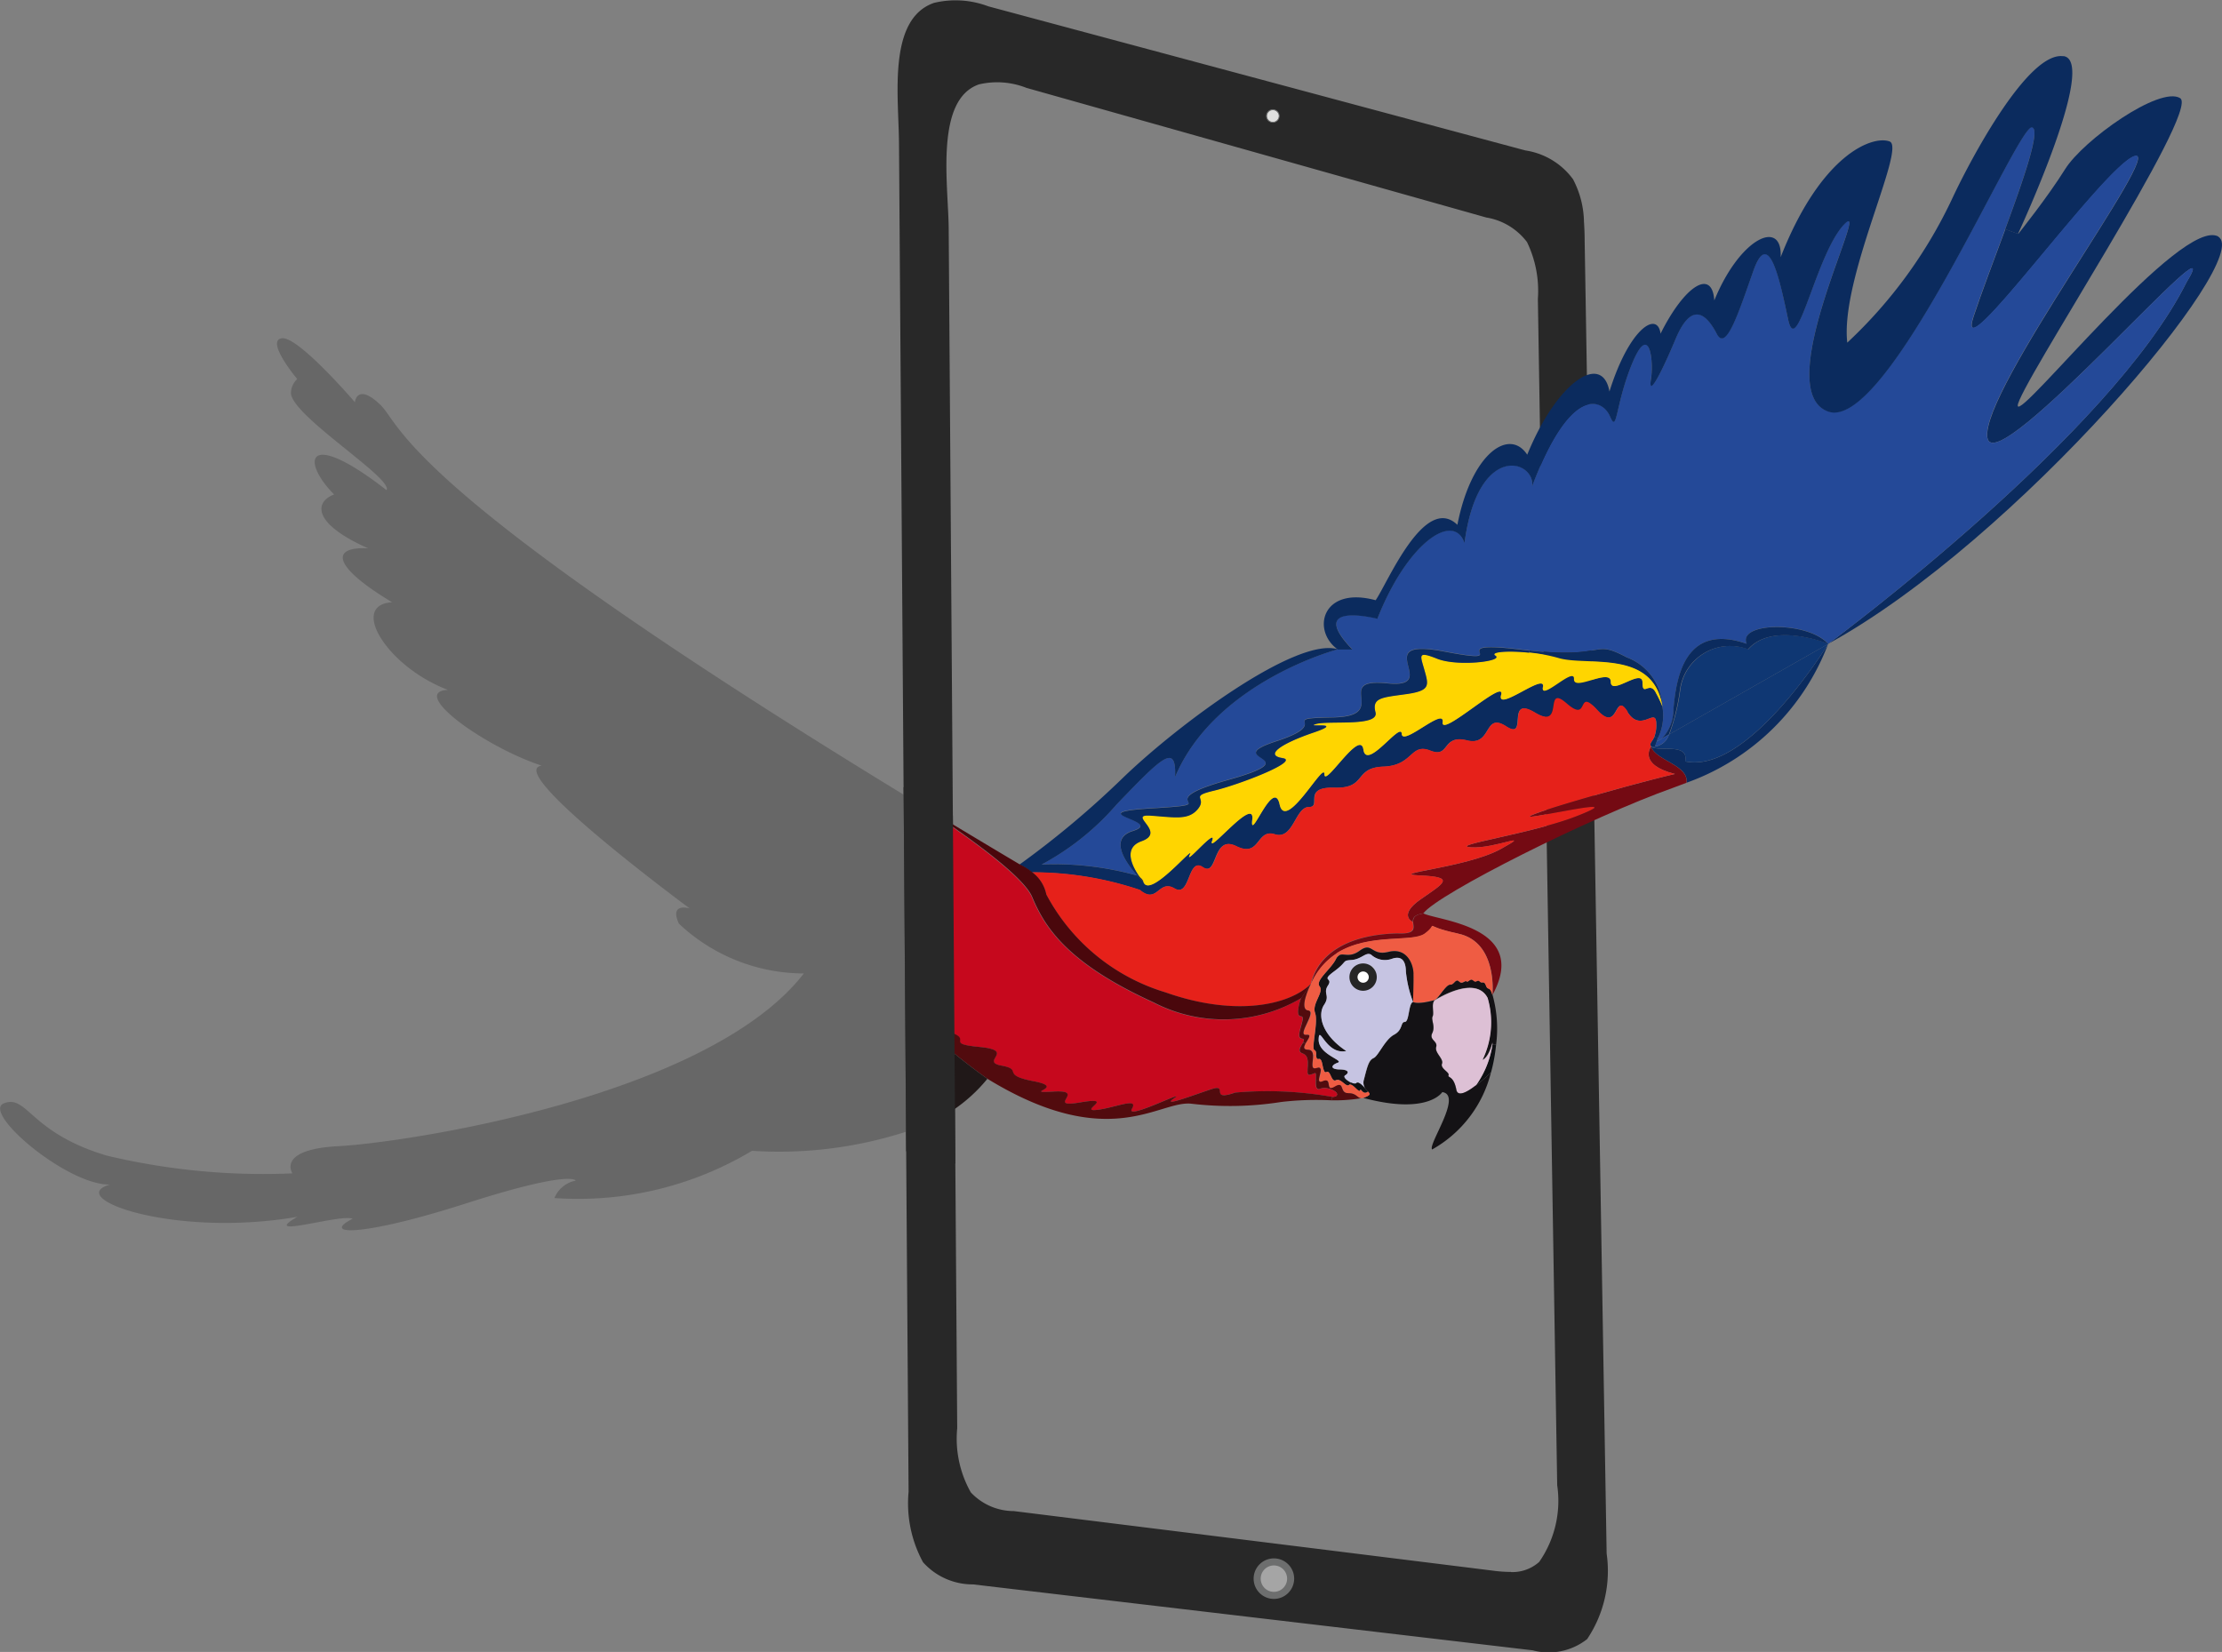 <svg xmlns="http://www.w3.org/2000/svg" xmlns:xlink="http://www.w3.org/1999/xlink" width="52.181" height="38.801" viewBox="0 0 52.181 38.801">
  <rect x="0" y="0" width="52.181" height="38.801" fill="#808080" stroke="none"/>
  <defs>
    <clipPath id="clip-path">
      <rect id="Rectangle_496" data-name="Rectangle 496" width="21.301" height="20.949" fill="none"/>
    </clipPath>
  </defs>
  <g id="Group_934" data-name="Group 934" transform="translate(-10.915 -11.808)">
    <path id="Path_1370" data-name="Path 1370" d="M66.8,17.034a2.223,2.223,0,0,0-.258-1.017,1.7,1.7,0,0,0-1.12-.676L52.812,11.957a2.173,2.173,0,0,0-1.277-.081c-1.092.38-.829,2.194-.821,3.292l.033,4.7q.034,4.7.067,9.4l.067,9.4.058,8.18a2.894,2.894,0,0,0,.339,1.653,1.563,1.563,0,0,0,1.177.521l13.138,1.548a1.46,1.46,0,0,0,1.281-.263,2.873,2.873,0,0,0,.458-2.009q-.258-15.41-.516-30.821c0-.147-.006-.3-.015-.448m-1.716,31.7a3.153,3.153,0,0,1-.431-.031L53.41,47.3a1.383,1.383,0,0,1-1.01-.44,2.566,2.566,0,0,1-.319-1.507l-.1-14.087-.1-14.087c-.007-1.02-.333-3.029.711-3.389a1.868,1.868,0,0,1,1.115.082l10.8,3.045a1.5,1.5,0,0,1,.955.577,2.631,2.631,0,0,1,.255,1.336q.227,13.932.454,27.863a2.51,2.51,0,0,1-.422,1.8.942.942,0,0,1-.663.239" transform="translate(-18.687)" fill="#282828"/>
    <path id="Path_1371" data-name="Path 1371" d="M101.074,19.374c.864.5-4.733,7.138-9.154,9.56.2-.148,6.624-4.917,8.408-8.485,1.135-1.864-4.523,4.742-4.675,3.641s4.184-6.843,3.457-6.606-4.269,5.235-3.778,3.761c.185-.556.473-1.314.744-2.047l.3.109,0,.005c.039-.05.685-.857,1.1-1.519.421-.683,2.227-1.968,2.705-1.672s-3.84,6.841-3.815,7.223,3.855-4.467,4.716-3.971" transform="translate(-38.067 -2.007)" fill="#0b2b5e"/>
    <path id="Path_1372" data-name="Path 1372" d="M79.274,24.736c.153,1.1,5.81-5.505,4.675-3.641-1.784,3.567-8.209,8.336-8.408,8.485l-.005,0h0c-.486-.543-2.133-.511-1.911,0-1.479-.514-1.659.847-1.721,1.538a.974.974,0,0,1-.276.692l-.117.066,0,0,.03-.087a1.2,1.2,0,0,0,.1-.744,1.284,1.284,0,0,0-.823-1.142c-.858-.456-.424.04-2.3-.167l-.158-.019c-2.058-.254-.024.387-1.841.04s-.025.881-1.338.747.112.774-1.272.8.049.107-1.333.56.875.347-1.125.907.051.561-1.766.667.295.294-.479.534c-.588.182-.138.779.111,1.053a7.265,7.265,0,0,0-2.251-.262,6.173,6.173,0,0,0,1.76-1.409c1.069-1.118,1.407-1.457,1.373-.645.948-2.252,3.825-3,3.825-3h.339c-1.115-1.155.587-.722.587-.722.7-1.779,1.791-2.529,2.046-1.779.317-2.39,1.663-1.945,1.588-1.334.9-2.377,1.651-2.06,1.828-1.641s.115-.252.522-1.244.507-.052.441.368.19-.013.579-.943.746-.543.966-.12.507-.491.864-1.49.61.187.812,1.151.662-1.558,1.321-2.236-1.778,3.9-.384,4.4,4.449-6.742,4.789-6.674c.211.043-.183,1.182-.628,2.392-.27.733-.559,1.491-.744,2.047-.491,1.474,3.048-3.524,3.778-3.761s-3.609,5.506-3.457,6.606" transform="translate(-21.689 -2.652)" fill="#244998"/>
    <path id="Path_1373" data-name="Path 1373" d="M86.941,14.291c.8.113-.977,3.976-1.069,4.175l-.3-.109c.445-1.21.839-2.349.628-2.392-.339-.068-3.394,7.181-4.789,6.674s1.045-5.082.384-4.4-1.117,3.2-1.321,2.236-.457-2.151-.812-1.151-.643,1.915-.864,1.49-.575-.812-.966.12-.647,1.362-.579.943-.034-1.359-.441-.368-.343,1.664-.522,1.244-.927-.737-1.828,1.641c.075-.611-1.271-1.056-1.588,1.334-.255-.751-1.347,0-2.046,1.779,0,0-1.7-.433-.587.722H69.9c-.624-.443-.38-1.5.887-1.158.273-.389,1.148-2.514,1.92-1.771.328-1.681,1.219-2.289,1.64-1.647.721-1.762,1.769-2.4,1.931-1.484.468-1.5,1.131-1.9,1.2-1.359.563-1.13,1.212-1.54,1.262-.78.61-1.492,1.607-1.926,1.558-1.015.954-2.434,2.167-2.868,2.56-2.719s-1.167,3.218-.995,4.725a11.043,11.043,0,0,0,2.472-3.4c.441-.943,1.78-3.444,2.6-3.327" transform="translate(-27.567 -1.165)" fill="#0b2b5e"/>
    <path id="Path_1374" data-name="Path 1374" d="M88.6,40.159h0v0l-3.736,2.126a4.709,4.709,0,0,0,.257-1.035,1.185,1.185,0,0,1,1.6-.964c.569-.657,1.859-.139,1.883-.129Z" transform="translate(-34.748 -13.228)" fill="#0f3773"/>
    <path id="Path_1375" data-name="Path 1375" d="M88.223,40.342v0A5.552,5.552,0,0,1,84.9,43.6c.05-.416-.7-.509-.834-.842.208.12.891-.1.8.342,1.452.316,3.3-2.667,3.358-2.757" transform="translate(-34.377 -13.408)" fill="#0b2b5e"/>
    <path id="Path_1376" data-name="Path 1376" d="M84.485,42.469l3.736-2.126c-.054.09-1.906,3.073-3.358,2.757.093-.439-.59-.222-.8-.342l0,0a.791.791,0,0,0,.09-.005.4.4,0,0,0,.331-.281" transform="translate(-34.375 -13.41)" fill="#0f3773"/>
    <path id="Path_1377" data-name="Path 1377" d="M88.445,39.988c-.024-.01-1.314-.528-1.883.129a1.185,1.185,0,0,0-1.6.964,4.707,4.707,0,0,1-.257,1.035l-.17.1a.974.974,0,0,0,.276-.692c.063-.692.242-2.052,1.721-1.538-.223-.508,1.425-.54,1.91,0" transform="translate(-34.598 -13.057)" fill="#0b2b5e"/>
    <path id="Path_1378" data-name="Path 1378" d="M79,44.9c.135.333.884.426.834.842-.1.039-.2.077-.3.113-1.938.687-5.55,2.5-5.882,2.956-.221.031-.248.113-.246.2-.03-.014-.333-.17.187-.532.546-.382.826-.522-.013-.559s1.092-.178,1.893-.622-.14,0-.7-.039,1.423-.318,2.465-.725-.013-.165-.914-.012,2.012-.7,3.239-.986c-.881-.221-.562-.64-.562-.64l0,0" transform="translate(-29.313 -15.549)" fill="#740a13"/>
    <path id="Path_1379" data-name="Path 1379" d="M84.394,44.453l.17-.1a.4.4,0,0,1-.331.281l.041-.115,0,0a.305.305,0,0,0,.117-.066" transform="translate(-34.455 -15.295)" fill="#1f4797"/>
    <path id="Path_1380" data-name="Path 1380" d="M71.18,41.889a1.2,1.2,0,0,1-.1.744l-.089-.016a.776.776,0,0,0,.049-.305c0-.434-.356.224-.677-.288s-.2.52-.713-.041-.165.328-.722-.156-.038.638-.74.215-.144.668-.678.322-.321.477-.92.33-.394.425-.862.24-.394.351-1.1.376-.38.516-1.151.495-.279.454-.6.454-.36.778-.8.64-.337.561-.905.279-.427.737-.785.493-.289.724-.665.5-.4.382-.812.036a7.91,7.91,0,0,0-2.535-.414,1.438,1.438,0,0,0-.292-.183,21.729,21.729,0,0,0,2.435-2.043c1.319-1.271,4.082-3.314,5.045-3.014,0,0-2.877.752-3.825,3,.034-.812-.3-.473-1.373.645a6.173,6.173,0,0,1-1.76,1.409,7.265,7.265,0,0,1,2.251.262c.071.078.126.13.136.139h0c.136.439,1.233-.918,1.091-.631s.651-.674.524-.325,1.011-1.077.943-.5.5-1.017.643-.355,1.053-1.042,1.051-.712.843-1.081.916-.577.887-.677.9-.371,1.013-.646.961-.272,1.492-1.066,1.373-.643,1.048-.542.982-.187.744-.491.728-.187.865-.27.865.068.745-.339.745.018.171-.068.321.253a2.59,2.59,0,0,1,.143.3" transform="translate(-21.228 -13.494)" fill="#0b2b5e"/>
    <path id="Path_1381" data-name="Path 1381" d="M80.965,40.769a1.283,1.283,0,0,1,.823,1.142c-.223-1.342-1.76-.923-2.436-1.125a3.876,3.876,0,0,0-.693-.13l.005-.054c1.876.207,1.442-.288,2.3.168" transform="translate(-31.836 -13.516)" fill="#0b2b5e"/>
    <path id="Path_1382" data-name="Path 1382" d="M84.317,44.606l.117-.066a.3.3,0,0,1-.117.066" transform="translate(-34.494 -15.382)" fill="#1a4899"/>
    <path id="Path_1383" data-name="Path 1383" d="M84.124,44.473l.089.016-.03.087-.041.115a.684.684,0,0,1-.09.005c-.043-.093.022-.1.073-.224" transform="translate(-34.363 -15.351)" fill="#0b2b5e"/>
    <path id="Path_1384" data-name="Path 1384" d="M73.49,41.966a2.588,2.588,0,0,0-.143-.3c-.15-.321-.321.1-.321-.253s-.745.321-.745-.018-.88.239-.865-.068-.8.543-.728.187-1.1.611-.982.187-1.424,1.017-1.373.643-.948.577-.961.272-.826.877-.9.371-.918.905-.916.577-.907,1.372-1.051.712-.711.93-.643.355-1.07.851-.943.5-.667.61-.524.325-.955,1.07-1.091.631h0a.218.218,0,0,0-.082-.105h0c-.153-.213-.425-.685.038-.849.6-.214-.356-.632.213-.6s.89.116,1.113-.16-.223-.285.374-.427,2.038-.7,1.611-.765-.045-.329.729-.6-.231-.116.054-.2,1.487.071,1.4-.276.158-.347.724-.427.525-.2.427-.558-.173-.463.3-.272,1.568.059,1.366-.072c-.138-.089.29-.123.791-.071a3.876,3.876,0,0,1,.693.13c.676.2,2.213-.217,2.436,1.125" transform="translate(-23.538 -13.571)" fill="#ffd500"/>
    <path id="Path_1385" data-name="Path 1385" d="M70.619,43.069c.321.513.68-.145.677.288a.776.776,0,0,1-.049.305c-.05.119-.116.131-.073.224,0,0-.319.419.562.64-1.228.288-4.141,1.138-3.239.986s1.956-.393.914.012-3.025.687-2.465.725,1.5-.405.7.039-2.732.584-1.893.622.559.177.013.559c-.52.362-.217.518-.187.532.007.138.09.29-.371.269-1.237.032-1.882.537-2.022,1.188-.513.511-1.791.777-3.414.2a4.7,4.7,0,0,1-2.8-2.3.858.858,0,0,0-.332-.523,7.906,7.906,0,0,1,2.535.414c.416.346.434-.259.813-.036s.3-.746.665-.5.215-.774.785-.493.468-.419.905-.279.479-.64.8-.64-.171-.477.6-.454.448-.47,1.151-.495.627-.563,1.1-.376.266-.387.862-.24.385-.676.92-.33-.027-.746.677-.322.185-.7.741-.215.206-.405.722.156.393-.47.713.041" transform="translate(-21.487 -14.54)" fill="#e6211a"/>
    <path id="Path_1386" data-name="Path 1386" d="M70.159,40.559l-.005.054c-.5-.052-.929-.018-.791.071.2.131-.89.261-1.366.072s-.4-.083-.3.272.139.478-.427.558-.814.081-.724.427-1.113.187-1.4.276.721-.063-.054.2-1.157.534-.729.6-1.015.623-1.611.765-.151.152-.374.427-.543.2-1.113.16.392.383-.213.6c-.463.163-.191.636-.038.849a.415.415,0,0,0-.054-.036c-.25-.275-.7-.871-.112-1.053.773-.241-1.338-.427.479-.534s-.234-.107,1.766-.667-.258-.454,1.125-.907-.051-.534,1.333-.56-.041-.934,1.272-.8-.478-1.094,1.338-.747-.217-.294,1.841-.04l.158.019" transform="translate(-23.329 -13.474)" fill="#0b2b5e"/>
    <path id="Path_1387" data-name="Path 1387" d="M75.844,55.574a2.936,2.936,0,0,1,.084,1.171l-.087-.008c0-.016,0-.032,0-.047-.1.382-.236.407-.236.407a2.024,2.024,0,0,0,.12-1.456c-.279-.534-1.156.005-1.231.052.1-.068.263-.368.357-.36s.131-.16.208-.077.136-.03.179,0,.088-.09.158-.02.095-.04.151.023.1-.036.145.095.091,0,.151.217" transform="translate(-29.879 -20.399)" fill="#141215"/>
    <path id="Path_1388" data-name="Path 1388" d="M76.686,58.083l.087.008a3.8,3.8,0,0,1-.119.65l0,0a3.82,3.82,0,0,1-.357.308,2.2,2.2,0,0,0,.391-.969" transform="translate(-30.724 -21.746)" fill="#0e1013"/>
    <path id="Path_1389" data-name="Path 1389" d="M71.632,52.278c.326.174,2.509.3,1.626,1.915,0,0,.127-1.24-.8-1.436s-.406-.279-.787,0c-.289.212-1.318-.02-2.07.462a1.6,1.6,0,0,0-.6.719c.14-.651.785-1.157,2.022-1.188.461.021.378-.131.371-.269,0-.09.025-.172.246-.2" transform="translate(-27.293 -19.018)" fill="#740a13"/>
    <path id="Path_1390" data-name="Path 1390" d="M72.988,53.022c.932.2.8,1.436.8,1.436-.059-.218-.105-.086-.151-.217s-.09-.034-.145-.095-.079.048-.151-.023-.113.054-.158.02-.1.079-.179,0-.114.086-.208.077-.258.292-.357.36l-.005,0,0,0c-.034.008-.391.109-.511.045,0,0,.016-.414.011-.667s-.17-.616-.586-.513-.375-.25-.678-.027c-.232.17-.364.058-.467.1l-.075-.037c.752-.482,1.78-.25,2.07-.462.382-.279-.144-.2.787,0" transform="translate(-27.828 -19.284)" fill="#ef5c43"/>
    <path id="Path_1391" data-name="Path 1391" d="M75.767,56.856c0,.016,0,.031,0,.047a2.2,2.2,0,0,1-.391.969l0,0c-.2.156-.423.272-.455.1-.065-.34-.21-.269-.183-.342s-.2-.154-.154-.27-.178-.257-.137-.394-.17-.161-.093-.323-.032-.314.009-.393-.041-.321.054-.383l0,0,.005,0c.075-.047.952-.587,1.231-.052a2.024,2.024,0,0,1-.12,1.456s.133-.025.236-.407" transform="translate(-29.802 -20.567)" fill="#ddc0d5"/>
    <path id="Path_1392" data-name="Path 1392" d="M73.954,58.132a3.823,3.823,0,0,0,.357-.308,2.866,2.866,0,0,1-1.382,1.809c-.1-.121.724-1.278.24-1.348-.066.095-.473.506-1.856.136.185-.066.161-.093.108-.149a.414.414,0,0,1-.061-.068v0a.247.247,0,0,1-.029-.217c.084-.324.117-.445.227-.5s.264-.432.479-.548.145-.3.253-.3.083-.434.193-.47c.12.065.477-.036.511-.045-.095.063-.013.306-.054.383s.07.233-.009.393.135.187.093.323.178.278.136.394.179.2.154.27.118,0,.183.342c.032.176.252.059.455-.1Z" transform="translate(-28.383 -20.826)" fill="#141215"/>
    <path id="Path_1393" data-name="Path 1393" d="M71.457,54.405c.005.253-.011.667-.011.667a2.753,2.753,0,0,1-.166-.7c0-.276-.106-.394-.339-.308a.481.481,0,0,1-.477-.1c-.124-.072-.221.105-.459.124s-.084.025-.41.267-.016.135-.144.33.059.228-.093.457-.072.69.522,1.084c-.479.1-.637-.637-.649-.276s.61.495.448.55-.181.153.046.158.221.084.128.139c-.059.035.04.122.135.167l-.017.043a.038.038,0,0,0-.028.011c-.072.066-.193-.165-.308-.11s-.122-.244-.224-.192c-.036.018-.055-.016-.069-.068-.027-.1-.035-.257-.107-.24-.052.012-.059-.029-.061-.078s0-.11-.041-.127c-.083-.034.095-.649.014-.873s.215-.486.106-.624.258-.394.382-.638a.2.2,0,0,1,.092-.1c.1-.043.235.069.467-.1.3-.222.262.131.678.027s.579.262.586.513" transform="translate(-27.348 -19.729)" fill="#141215"/>
    <path id="Path_1394" data-name="Path 1394" d="M71.387,54.506a2.753,2.753,0,0,0,.166.7c-.111.036-.086.464-.193.47s-.038.187-.253.3-.366.5-.479.548-.144.171-.227.5a.249.249,0,0,0,.029.217c-.014-.018-.151-.183-.207-.128-.022.022-.075.011-.129-.014-.095-.045-.194-.132-.135-.167.093-.055.1-.136-.128-.139s-.206-.1-.046-.158-.461-.19-.448-.55.171.373.649.276c-.594-.394-.674-.857-.522-1.085s-.034-.264.093-.457-.183-.09.144-.33.174-.251.41-.267.336-.2.459-.124a.481.481,0,0,0,.477.1c.234-.086.336.032.339.308m-.719.023a.182.182,0,1,0-.183.183.183.183,0,0,0,.183-.183" transform="translate(-27.455 -19.867)" fill="#c6c4e2"/>
    <path id="Path_1395" data-name="Path 1395" d="M71.342,54.581a.183.183,0,1,1-.181.183.183.183,0,0,1,.181-.183" transform="translate(-28.312 -20.101)" fill="#fff"/>
    <path id="Path_1396" data-name="Path 1396" d="M70.5,59.708c.054.056.077.083-.108.149l-.048.009c-.09,0-.118-.124-.3-.118-.215.005-.077-.3-.319-.154-.067.039-.1.04-.119.022-.047-.048.01-.221-.163-.147-.068.03-.089.009-.089-.033,0-.065.05-.183.043-.246l.061-.007c.014.051.033.086.069.068.1-.052.108.249.224.192s.237.176.308.11a.04.04,0,0,1,.028-.011c.081,0,.216.2.232.136s.056.112.174.039Z" transform="translate(-27.46 -22.262)" fill="#ef5c43"/>
    <path id="Path_1397" data-name="Path 1397" d="M71.148,59.987l-.009.007c-.118.073-.154-.108-.174-.039s-.152-.136-.232-.136l.017-.043c.054.025.107.036.129.014.056-.056.192.11.207.128v0a.414.414,0,0,0,.061.068" transform="translate(-28.111 -22.542)" fill="#0e1013"/>
    <path id="Path_1398" data-name="Path 1398" d="M70.255,60.079c.185-.005.214.114.3.118a3.8,3.8,0,0,1-.688.049v-.082a.183.183,0,0,0,.1-.016c.075-.06-.034-.136-.157-.173l.008-.03c.019.018.051.018.119-.022.242-.144.1.16.319.154" transform="translate(-27.676 -22.594)" fill="#520b0e"/>
    <path id="Path_1399" data-name="Path 1399" d="M69.446,54.053l.075.037a.194.194,0,0,0-.092.1c-.124.244-.491.5-.382.638s-.184.4-.106.624-.1.839-.014.873c.041.016.039.076.041.127l-.071,0c0-.075-.028-.135-.121-.138-.116,0-.1-.072-.054-.147.057-.1.157-.219.018-.2-.242.025.269-.545.04-.572s.038-.57.061-.618l0,0a1.6,1.6,0,0,1,.6-.719" transform="translate(-27.143 -19.853)" fill="#ef5c43"/>
    <path id="Path_1400" data-name="Path 1400" d="M61.018,53.977c.124.037.233.113.157.173a.183.183,0,0,1-.1.016,8.734,8.734,0,0,0-2.272-.1c-.622.214-.147-.213-.55-.082s-1.223.446-.884.215-1.157.531-.992.248-.407-.018-.832.027.475-.325-.375-.178.165-.3-.624-.254.319-.09-.475-.242-.235-.272-.756-.367.358-.357-.522-.439-.063-.183-.792-.375-.363-.425-.572-.462c-.163-.031-.285-.045-.332-.049V47.121c.016.008.031.019.047.028l.008.006c.378.24,2.6,1.667,2.879,2.318.3.711.819,1.55,2.852,2.478a3.576,3.576,0,0,0,3.467-.1c-.011.034-.142.427,0,.427s-.165.5.018.522c.068.008.056.049.026.1-.049.085-.147.2,0,.247.231.077.025.516.157.5s.156-.1.148.057c0,.021,0,.042,0,.063-.006.138,0,.258.109.207a.32.32,0,0,1,.207.006" transform="translate(-18.885 -16.595)" fill="#c6081d"/>
    <path id="Path_1401" data-name="Path 1401" d="M61.079,58.586v.082a7.054,7.054,0,0,0-1.191.038,7.707,7.707,0,0,1-2.108.041c-.76-.086-1.92,1.172-4.792-.586a14.651,14.651,0,0,1-1.886-1.6v-.034c.047,0,.169.017.332.049.209.038-.16.272.572.462s-.086.292.792.375,0,.344.522.439-.038.215.756.367-.312.287.475.242-.227.4.624.254-.052.223.375.178,1-.312.832-.027,1.33-.479.992-.248.482-.084.884-.215-.072.3.55.082a8.734,8.734,0,0,1,2.272.1" transform="translate(-18.885 -21.015)" fill="#520b0e"/>
    <path id="Path_1402" data-name="Path 1402" d="M69.537,59.837l-.008.03a.32.32,0,0,0-.207-.006c-.108.051-.114-.068-.109-.207l.072,0c0,.042.021.063.089.033.173-.074.117.1.163.147" transform="translate(-27.395 -22.485)" fill="#520b0e"/>
    <path id="Path_1403" data-name="Path 1403" d="M69.322,58.9l-.061.007c0-.037-.027-.055-.091-.033-.161.056-.081-.145-.087-.29l.071,0c0,.049.008.09.061.078.072-.016.08.142.107.24" transform="translate(-27.328 -21.98)" fill="#ef5c43"/>
    <path id="Path_1404" data-name="Path 1404" d="M68.993,58.645c.006.063-.043.181-.043.246l-.072,0c0-.021,0-.042,0-.063.007-.161-.016-.077-.148-.057s.074-.42-.158-.5c-.144-.047-.046-.162,0-.247l.064.012c-.042.076-.063.145.054.147.093,0,.118.063.121.138.006.145-.074.346.087.29.064-.022.087,0,.091.033" transform="translate(-27.061 -21.719)" fill="#520b0e"/>
    <path id="Path_1405" data-name="Path 1405" d="M60.634,51.545l0,0-.226.331,0,0a3.577,3.577,0,0,1-3.467.1c-2.033-.927-2.553-1.766-2.852-2.478-.276-.651-2.5-2.079-2.879-2.318q1.209.737,2.587,1.556a1.438,1.438,0,0,1,.292.183.86.86,0,0,1,.332.523,4.7,4.7,0,0,0,2.8,2.3c1.623.574,2.9.308,3.414-.2" transform="translate(-18.934 -16.625)" fill="#4a070c"/>
    <path id="Path_1406" data-name="Path 1406" d="M68.5,55.748l.226-.331c-.023.048-.28.592-.061.618s-.281.6-.04.572c.139-.015.04.1-.017.2l-.064-.012c.03-.051.042-.092-.026-.1-.183-.023.131-.522-.018-.522s-.013-.393,0-.427Z" transform="translate(-27.032 -20.494)" fill="#520b0e"/>
    <path id="Path_1407" data-name="Path 1407" d="M61.5,50.787h0c-.006-.007-.039-.046-.081-.1a.214.214,0,0,1,.082.105" transform="translate(-23.733 -18.268)" fill="#0e1013"/>
    <path id="Path_1408" data-name="Path 1408" d="M61.37,50.651c.041.058.074.1.081.1-.01-.009-.065-.061-.135-.139a.415.415,0,0,1,.054.036Z" transform="translate(-23.685 -18.237)" fill="#0e1013"/>
    <path id="Path_1409" data-name="Path 1409" d="M52.988,58.191A3.728,3.728,0,0,1,51.1,59.426V56.59a14.651,14.651,0,0,0,1.886,1.6" transform="translate(-18.885 -21.045)" fill="#201818"/>
    <path id="Path_1410" data-name="Path 1410" d="M51.085,56.525v.034a.221.221,0,0,1-.02-.036l.02,0" transform="translate(-18.868 -21.013)" fill="#4e4e4e"/>
    <path id="Path_1411" data-name="Path 1411" d="M71.331,54.9a.227.227,0,1,1-.227-.227.227.227,0,0,1,.227.227" transform="translate(-28.179 -20.146)" fill="#fff"/>
    <path id="Path_1412" data-name="Path 1412" d="M71.021,55.142a.321.321,0,1,1,.321-.321.321.321,0,0,1-.321.321m0-.453a.132.132,0,1,0,.133.133.133.133,0,0,0-.133-.133" transform="translate(-28.095 -20.063)" fill="#262626"/>
    <g id="Group_928" data-name="Group 928" transform="translate(10.915 19.755)" opacity="0.5">
      <g id="Group_927" data-name="Group 927" transform="translate(0 0)">
        <g id="Group_926" data-name="Group 926" clip-path="url(#clip-path)">
          <path id="Path_1413" data-name="Path 1413" d="M32.217,42.591v2.836a9.727,9.727,0,0,1-3.643.456,7.932,7.932,0,0,1-4.639,1.109.679.679,0,0,1,.5-.409s-.093-.26-2.577.536-3.411.743-2.662.36c-.278-.122-2.223.493-1.3-.045-2.911.5-5.486-.446-4.4-.758-1.007.018-3.037-1.708-2.484-1.911s.6.69,2.408,1.23a15.857,15.857,0,0,0,4.362.418s-.382-.565,1.092-.64,8.648-1.13,10.919-4.056a4.284,4.284,0,0,1-2.935-1.17c-.222-.486.212-.368.253-.357-.144-.108-4.369-3.236-3.475-3.353-1.382-.459-3.123-1.741-2.2-1.78-1.42-.533-2.332-2-1.312-2.058-1.4-.839-1.461-1.312-.563-1.267-1.323-.588-1.258-1.09-.8-1.266-.778-.781-.677-1.585,1.232-.1.163-.276-2.241-1.753-2.246-2.286a.461.461,0,0,1,.148-.324s-.747-.891-.367-.957,1.72,1.5,1.72,1.5.05-.466.6.063c.511.493.507,1.968,12.373,9.208v4.985l-.02,0a.221.221,0,0,0,.02.036" transform="translate(-10.915 -26.8)" fill="#4e4e4e"/>
        </g>
      </g>
    </g>
    <path id="Path_1414" data-name="Path 1414" d="M50.948,46.688l1.157.667.058,8.177-1.154-.293Z" transform="translate(-18.813 -16.391)" fill="#282828"/>
    <path id="Path_1415" data-name="Path 1415" d="M67.4,81.413a.393.393,0,1,1-.393-.393.393.393,0,0,1,.393.393" transform="translate(-26.174 -32.525)" fill="#a5a5a5"/>
    <path id="Path_1416" data-name="Path 1416" d="M66.932,81.815a.476.476,0,1,1,.476-.476.477.477,0,0,1-.476.476m0-.786a.31.31,0,1,0,.31.31.31.31,0,0,0-.31-.31" transform="translate(-26.101 -32.452)" fill="#6d6e6e"/>
    <path id="Path_1417" data-name="Path 1417" d="M67.324,16.818a.147.147,0,1,1-.147-.147.147.147,0,0,1,.147.147" transform="translate(-26.37 -2.285)" fill="#e0e0df"/>
    <path id="Path_1418" data-name="Path 1418" d="M67.168,16.966a.158.158,0,1,1,.157-.157.158.158,0,0,1-.157.157m0-.294a.137.137,0,1,0,.137.137.137.137,0,0,0-.137-.137" transform="translate(-26.361 -2.276)" fill="#6d6e6e"/>
  </g>
</svg>
